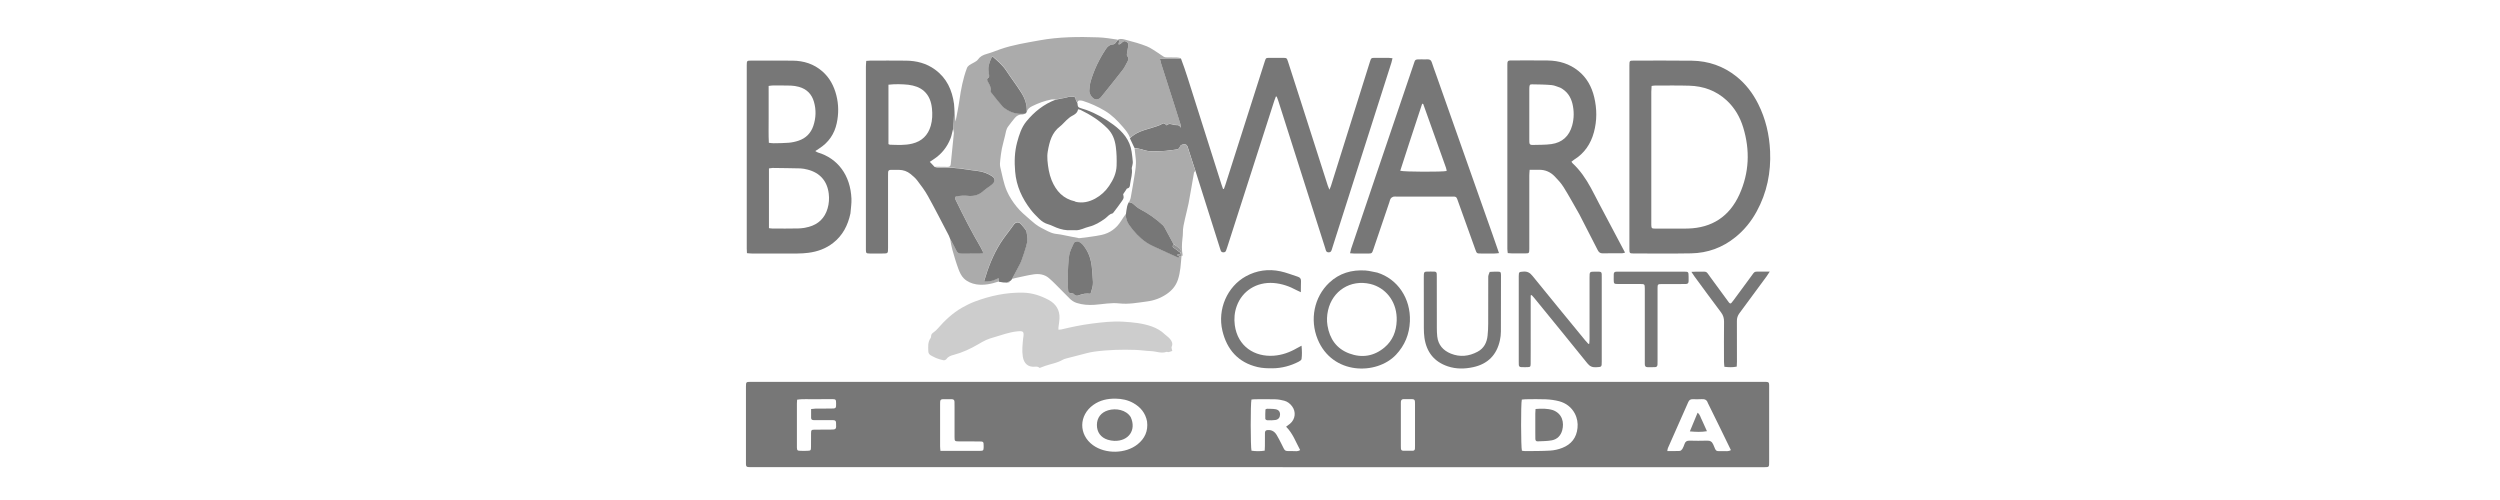<?xml version="1.0" encoding="utf-8"?>
<!-- Generator: Adobe Adobe Illustrator 24.2.0, SVG Export Plug-In . SVG Version: 6.00 Build 0)  -->
<svg version="1.1" id="Layer_1" xmlns="http://www.w3.org/2000/svg" xmlns:xlink="http://www.w3.org/1999/xlink" x="0px" y="0px"
	 viewBox="0 0 500 100" style="enable-background:new 0 0 500 100;" xml:space="preserve">
<style type="text/css">
	.st0{fill:#777777;}
	.st1{fill:#ABABAB;}
	.st2{fill:#CDCDCD;}
	.st3{fill:#B0B0B0;}
	.st4{fill:#949494;}
	.st5{fill:#787878;}
	.st6{fill:#7A7A7A;}
	.st7{fill:#898989;}
	.st8{fill:#585858;}
	.st9{fill:#010101;}
	.st10{fill:#020202;}
	.st11{fill:#050505;}
	.st12{fill:#A2A2A2;}
	.st13{fill:#C9C9C9;}
	.st14{fill:#9A9A9A;}
	.st15{fill:#929292;}
	.st16{fill:#7D7D7D;}
	.st17{fill:#353535;}
	.st18{fill:#C2C2C2;}
	.st19{fill:#BABABA;}
	.st20{fill:#B1B1B1;}
	.st21{fill:#4D4D4D;}
	.st22{fill:#959595;}
	.st23{fill:#969696;}
	.st24{fill:#B5B5B5;}
	.st25{fill:#858585;}
	.st26{fill:#878787;}
	.st27{fill:#303030;}
	.st28{fill:#BBBBBB;}
	.st29{fill:#333333;}
	.st30{fill:#D5D5D5;}
	.st31{fill:#2D2D2D;}
	.st32{fill:#888888;}
	.st33{fill:#AAAAAA;}
	.st34{fill:#7B7B7B;}
	.st35{fill:#9E9E9E;}
	.st36{fill:#A5A5A5;}
	.st37{fill:#C7C7C7;}
	.st38{fill:#C3C3C3;}
	.st39{fill:#757575;}
	.st40{fill:#C4C4C4;}
	.st41{fill:#919191;}
	.st42{fill:#B3B3B3;}
	.st43{fill:#818181;}
	.st44{fill:#8C8C8C;}
	.st45{fill:#838383;}
	.st46{fill:#808080;}
	.st47{fill:#BEBEBE;}
	.st48{fill:#A3A3A3;}
	.st49{fill:#C8C8C8;}
	.st50{fill:#ADADAD;}
	.st51{fill:#939393;}
	.st52{fill:#8A8A8A;}
	.st53{fill:#ACACAC;}
	.st54{fill:#7F7F7F;}
	.st55{fill:#B9B9B9;}
	.st56{fill:#9D9D9D;}
	.st57{fill:#B7B7B7;}
	.st58{fill:#A8A8A8;}
	.st59{fill:#CBCBCB;}
	.st60{fill:#B6B6B6;}
	.st61{fill:#8B8B8B;}
	.st62{fill:#989898;}
	.st63{fill:#AFAFAF;}
	.st64{fill:#8F8F8F;}
	.st65{fill:#C5C5C5;}
	.st66{fill:#A9A9A9;}
	.st67{fill:#CCCCCC;}
	.st68{fill:#2E2E2E;}
	.st69{fill:#BFBFBF;}
	.st70{fill:#BDBDBD;}
	.st71{fill:#868686;}
	.st72{fill:#979797;}
	.st73{fill:#9B9B9B;}
	.st74{fill:#D7D7D7;}
	.st75{fill:#515151;}
	.st76{fill:#828282;}
	.st77{fill:#6F6F6F;}
	.st78{fill:#505050;}
</style>
<g>
	<g>
		<path class="st0" d="M197.84,93.43c-15.81,0-31.54,0-47.27,0c-1.52,0-1.38,0.08-1.38-1.41c0-4.74,0-9.48,0-14.22
			c0-0.16,0-0.31,0-0.47c0.01-0.94,0.02-0.95,0.96-0.96c0.21,0,0.42,0,0.63,0c67.17,0,134.35,0,201.52,0c0.31,0,0.63-0.01,0.94,0.01
			c0.5,0.03,0.56,0.1,0.59,0.62c0.01,0.13,0,0.26,0,0.39c0,5,0,10,0,15c0,1.04,0,1.04-1.04,1.05c-1.33,0-2.66,0-3.99,0
			C298.5,93.43,248.21,93.43,197.84,93.43z M314.95,82.68c-0.68-1.26-1.76-2.06-3.11-2.43c-0.87-0.23-1.79-0.35-2.69-0.39
			c-1.32-0.06-2.65-0.02-3.98-0.01c-0.28,0-0.56,0.05-0.81,0.07c-0.2,0.81-0.18,9.54,0.02,10.22c0.2,0.03,0.43,0.08,0.66,0.08
			c1.66-0.02,3.33,0,4.99-0.1c0.82-0.05,1.66-0.24,2.42-0.54c1.8-0.7,2.86-2.03,3.05-3.99C315.6,84.61,315.46,83.66,314.95,82.68z
			 M229.41,84.28c-0.32-1.68-1.3-2.86-2.76-3.68c-1.09-0.61-2.29-0.85-3.53-0.87c-1.59-0.02-3.11,0.29-4.44,1.24
			c-2.94,2.09-2.98,5.96-0.09,8.06c2.49,1.81,6.54,1.75,8.93-0.17C228.93,87.72,229.66,86.26,229.41,84.28z M253.55,86.01
			c0.82-0.06,1.4,0.33,1.8,1.01c0.33,0.56,0.63,1.14,0.92,1.72c0.86,1.66,0.45,1.46,2.39,1.48c0.43,0,0.88,0.12,1.37-0.21
			c-0.87-1.6-1.46-3.33-2.81-4.67c0.29-0.22,0.55-0.4,0.78-0.59c1.07-0.89,1.25-2.39,0.41-3.5c-0.4-0.53-0.92-0.94-1.57-1.11
			c-0.57-0.15-1.17-0.26-1.76-0.28c-1.35-0.04-2.71-0.02-4.06-0.01c-0.25,0-0.51,0.04-0.73,0.06c-0.2,0.76-0.19,9.52,0.01,10.23
			c0.85,0.12,1.71,0.14,2.64-0.01c0.02-0.35,0.04-0.63,0.04-0.91c0.01-0.86,0-1.72,0.01-2.58C253,86.35,253.01,86.05,253.55,86.01z
			 M341.56,80.58c-0.18-0.59-0.59-0.79-1.19-0.75c-0.6,0.04-1.2,0.02-1.8,0.01c-0.44-0.01-0.72,0.13-0.91,0.56
			c-1.35,3.08-2.72,6.14-4.08,9.22c-0.07,0.15-0.07,0.33-0.12,0.59c0.88,0,1.68,0.02,2.48-0.02c0.18-0.01,0.41-0.21,0.52-0.38
			c0.19-0.31,0.32-0.65,0.44-1c0.16-0.5,0.47-0.69,0.99-0.68c1.17,0.03,2.34,0.04,3.52,0c0.63-0.02,0.99,0.19,1.25,0.79
			c0.64,1.5,0.36,1.3,2.06,1.3c0.46,0,0.93,0.11,1.46-0.2C344.68,86.88,343.13,83.79,341.56,80.58z M163.22,79.84
			c-1.26,0.05-2.53-0.11-3.8,0.1c-0.02,0.31-0.04,0.54-0.04,0.77c0,2.84,0,5.67,0,8.51c0,0.1,0,0.21,0,0.31
			c0.04,0.54,0.09,0.61,0.66,0.63c0.47,0.02,0.94,0.02,1.41,0c0.69-0.02,0.75-0.07,0.75-0.78c0.01-0.91-0.01-1.82,0.01-2.73
			c0.01-0.64,0.08-0.71,0.73-0.72c1.04-0.02,2.08-0.01,3.12-0.01c1.17,0,1.22-0.06,1.15-1.25c0-0.03,0-0.05,0-0.08
			c0.01-0.4-0.19-0.56-0.57-0.56c-0.7,0-1.41,0-2.11,0c-0.6,0-1.2,0-1.8-0.01c-0.3,0-0.51-0.12-0.51-0.45c-0.01-0.57,0-1.13,0-1.76
			c0.37-0.04,0.65-0.08,0.92-0.09c1.02-0.01,2.03,0,3.05-0.01c1.01,0,1.05-0.04,1.03-1.06c-0.01-0.77-0.06-0.82-0.87-0.83
			C165.35,79.83,164.36,79.84,163.22,79.84z M191.19,90.18c1.61,0,3.23,0.01,4.84-0.01c0.62-0.01,0.67-0.08,0.7-0.67
			c0.01-0.1,0-0.21,0-0.31c0-0.85-0.04-0.89-0.87-0.9c-1.35-0.01-2.71,0-4.06-0.01c-0.85-0.01-0.89-0.04-0.89-0.88
			c-0.01-1.95,0-3.9,0-5.86c0-0.39-0.01-0.78-0.01-1.17c0-0.35-0.18-0.52-0.53-0.53c-0.6,0-1.2,0-1.8,0c-0.35,0-0.54,0.16-0.54,0.52
			c0,0.16-0.01,0.31-0.01,0.47c0,2.81,0,5.62,0,8.43c0,0.28,0.04,0.56,0.07,0.92C189.12,90.18,190.08,90.18,191.19,90.18z
			 M280.17,80.55c0,2.83,0,5.67,0,8.5c0,0.21,0.01,0.42,0.01,0.62c0.01,0.32,0.17,0.48,0.49,0.48c0.62,0,1.25,0.01,1.87,0
			c0.27,0,0.44-0.15,0.45-0.43c0.01-0.18,0.01-0.36,0.01-0.55c0-2.78,0-5.57,0-8.35c0-0.16-0.01-0.31-0.01-0.47
			c0-0.36-0.19-0.52-0.54-0.52c-0.6,0-1.2,0-1.79,0C280.3,79.85,280.16,80.07,280.17,80.55z"/>
		<path class="st1" d="M190.81,20.88c0.06,0.49,0.14,0.97,0.16,1.46c0.03,0.65,0.01,1.3,0.14,1.97c0.26-1.41,0.57-2.82,0.77-4.24
			c0.31-2.2,0.72-4.36,1.5-6.44c0.08-0.23,0.27-0.44,0.47-0.59c0.31-0.23,0.68-0.37,1.02-0.58c0.24-0.15,0.52-0.29,0.68-0.51
			c0.44-0.64,1.04-0.96,1.78-1.16c0.9-0.25,1.77-0.6,2.66-0.92c2.57-0.91,5.25-1.31,7.91-1.8c3.89-0.71,7.82-0.74,11.75-0.6
			c1.29,0.05,2.58,0.26,3.9,0.46c-0.32,0.35-0.43,0.91-1,0.95c-0.63,0.04-1.03,0.4-1.37,0.91c-1.32,1.99-2.35,4.11-3.03,6.4
			c-0.18,0.62-0.25,1.28-0.29,1.92c-0.04,0.65,0.61,1.57,1.21,1.75c0.22,0.06,0.51-0.01,0.73-0.11c0.2-0.09,0.37-0.29,0.51-0.47
			c1.4-1.74,2.81-3.48,4.18-5.25c0.39-0.51,0.68-1.11,0.99-1.68c0.2-0.38,0.3-0.77-0.04-1.16c-0.09-0.1-0.07-0.33-0.05-0.5
			c0.08-0.53,0.18-1.06,0.27-1.59c0.08-0.41-0.15-0.62-0.47-0.8c-0.33-0.19-0.54,0.02-0.77,0.18c-0.21,0.15-0.35,0.46-0.74,0.36
			c0.06-0.23,0.13-0.43,0.14-0.63c0-0.1-0.12-0.2-0.19-0.3c0.6-0.28,1.19-0.02,1.73,0.11c1.35,0.34,2.7,0.73,4,1.24
			c0.83,0.33,1.56,0.9,2.33,1.37c0.37,0.23,0.71,0.52,1.09,0.73c0.19,0.1,0.45,0.12,0.67,0.12c0.62,0.02,1.24,0,1.87,0.01
			c0.28,0.01,0.56,0.06,0.82,0.13c-1.36,0.03-2.71,0.02-4.17,0.05c0.09,0.39,0.14,0.66,0.23,0.92c0.88,2.78,1.77,5.55,2.66,8.32
			c0.39,1.21,0.78,2.43,1.15,3.64c0.09,0.29,0.24,0.59,0.11,0.96c-0.25-0.76-0.89-0.44-1.36-0.57c-0.49-0.14-0.99-0.36-1.42,0.1
			c-0.58-0.51-0.57-0.5-1.22-0.13c-0.24,0.14-0.52,0.22-0.79,0.31c-1.49,0.53-3.08,0.78-4.43,1.66c-0.32,0.21-0.61,0.47-0.92,0.65
			c-0.3-0.89-0.88-1.52-1.43-2.17c-1.06-1.23-2.19-2.38-3.59-3.21c-1.39-0.83-2.86-1.49-4.4-1.98c-0.19-0.06-0.41-0.07-0.61-0.08
			c-0.3-0.01-0.41,0.18-0.46,0.41c-0.11-0.17-0.18-0.31-0.26-0.44c-0.14-0.23-0.02-0.63-0.39-0.7c-0.3-0.06-0.62-0.06-0.92-0.04
			c-0.2,0.01-0.4,0.12-0.6,0.16c-0.73,0.15-1.47,0.29-2.25,0.41c-0.3-0.02-0.56-0.03-0.81,0.01c-1.34,0.25-2.6,0.73-3.82,1.33
			c-0.55,0.27-0.95,0.59-1.08,1.13c0.09-1.51-0.41-2.8-1.15-3.98c-0.93-1.46-1.99-2.84-2.94-4.29c-0.74-1.12-1.73-1.96-2.8-2.87
			c-0.34,0.63-0.57,1.24-0.71,1.88c-0.13,0.59-0.04,1.18,0.07,1.76c0.04,0.19,0.03,0.51-0.07,0.57c-0.55,0.35-0.26,0.7-0.06,1.06
			c0.26,0.48,0.54,0.95,0.42,1.54c-0.03,0.13,0.04,0.32,0.13,0.43c0.73,0.91,1.45,1.83,2.21,2.71c0.27,0.31,0.63,0.54,0.98,0.76
			c1.1,0.68,2.3,0.91,3.54,0.82c-0.22,0.08-0.4,0.17-0.57,0.16c-0.61-0.04-1.07,0.25-1.44,0.67c-0.48,0.54-0.89,1.15-1.34,1.72
			c-0.41,0.54-0.47,1.2-0.62,1.83c-0.2,0.86-0.45,1.7-0.63,2.57c-0.15,0.76-0.25,1.54-0.33,2.31c-0.05,0.46-0.1,0.95,0,1.39
			c0.4,1.61,0.66,3.27,1.32,4.79c0.49,1.13,1.19,2.2,1.97,3.16c0.76,0.94,1.7,1.73,2.62,2.53c0.7,0.61,1.42,1.25,2.25,1.66
			c0.89,0.44,1.75,1.01,2.76,1.2c0.38,0.07,0.77,0.09,1.15,0.16c1.22,0.23,2.44,0.49,3.65,0.73c0.07,0.01,0.16,0,0.23-0.01
			c1.44-0.2,2.89-0.33,4.31-0.64c1.67-0.36,2.97-1.32,3.89-2.77c0.32-0.51,0.65-1,0.98-1.44c-0.05,0.83,0.2,1.51,0.62,2.12
			c0.95,1.38,2.09,2.59,3.47,3.55c0.63,0.44,1.36,0.75,2.07,1.08c1.27,0.59,2.56,1.15,3.83,1.74c0.27,0.13,0.51,0.27,0.83,0.04
			c0.11-0.07,0.18-0.12,0.27-0.15c0.01,0.01,0.03,0.03,0.03,0.03c-0.14,1.6-0.2,3.22-0.72,4.77c-0.42,1.24-1.21,2.16-2.28,2.88
			c-1.19,0.8-2.49,1.28-3.91,1.46c-1.83,0.24-3.68,0.6-5.52,0.39c-1.69-0.19-3.32,0.17-4.97,0.28c-1.21,0.08-2.39,0-3.55-0.37
			c-0.56-0.18-1.03-0.49-1.44-0.91c-0.92-0.95-1.86-1.89-2.8-2.82c-0.44-0.44-0.89-0.88-1.37-1.28c-0.86-0.71-1.91-0.86-2.95-0.72
			c-1.28,0.18-2.54,0.51-3.81,0.77c-0.18,0.04-0.34,0.12-0.56,0.14c0.44-0.92,0.92-1.81,1.39-2.71c0.16-0.29,0.33-0.59,0.44-0.9
			c0.34-0.98,0.68-1.96,0.98-2.96c0.14-0.46,0.23-0.96,0.24-1.44c0.01-0.49-0.09-0.98-0.18-1.46c-0.03-0.17-0.13-0.34-0.24-0.48
			c-0.27-0.35-0.56-0.68-0.84-1.02c-0.43-0.51-1.03-0.49-1.44,0.05c-0.19,0.25-0.37,0.5-0.55,0.76c-0.72,0.99-1.49,1.93-2.14,2.96
			c-1.46,2.32-2.45,4.86-3.22,7.48c-0.01,0.04,0.04,0.09,0.06,0.16c0.47-0.03,0.96,0.01,1.42-0.1c0.46-0.1,0.89-0.34,1.37-0.54
			c-0.02,0.09-0.02,0.73-0.01,0.74c-1.44,0.48-2.91,0.8-4.43,0.56c-0.93-0.15-1.84-0.54-2.5-1.19c-0.51-0.5-0.85-1.24-1.1-1.93
			c-0.46-1.24-0.83-2.51-1.19-3.78c-0.2-0.69-0.32-1.41-0.44-2.15c0.43,0.71,0.84,1.44,1.19,2.19c0.23,0.49,0.56,0.69,1.1,0.68
			c1.2-0.02,2.39,0,3.59-0.01c0.22,0,0.44-0.05,0.66-0.08c0-0.16,0.02-0.24,0-0.3c-0.15-0.3-0.29-0.61-0.46-0.9
			c-1.79-3.03-3.38-6.16-4.92-9.32c-0.03-0.07-0.07-0.14-0.1-0.21c-0.14-0.41-0.06-0.63,0.36-0.68c0.66-0.07,1.34-0.15,2-0.07
			c1.26,0.15,2.35-0.12,3.28-1.01c0.28-0.27,0.62-0.47,0.92-0.7c0.33-0.25,0.7-0.47,0.97-0.77c0.44-0.51,0.36-1.01-0.18-1.4
			c-0.27-0.19-0.58-0.34-0.88-0.49c-1.32-0.65-2.78-0.62-4.18-0.88c-1.89-0.35-3.82-0.42-5.75-0.36c-0.24,0.01-0.49-0.12-0.66-0.17
			c0.9,0.02,1.73,0.02,2.56,0.03c0.38,0.01,0.57-0.16,0.61-0.54c0.2-2.06,0.43-4.12,0.62-6.18c0.02-0.27-0.09-0.55-0.14-0.89
			c0.06-1.01,0.14-1.96,0.18-2.91C190.84,22.22,190.81,21.55,190.81,20.88z M215.54,48.27c-0.35-0.04-0.64,0.08-0.78,0.4
			c-0.33,0.79-0.79,1.57-0.91,2.39c-0.22,1.46-0.24,2.95-0.3,4.43c-0.03,0.78,0.04,1.56,0.07,2.34c0.03,0.71,0.08,0.75,0.8,0.85
			c0.14,0.02,0.33,0.07,0.4,0.17c0.24,0.37,0.62,0.35,0.91,0.24c0.76-0.3,1.53-0.46,2.38-0.32c0.25-0.82,0.53-1.55,0.49-2.34
			c-0.04-0.65-0.08-1.3-0.13-1.94c-0.11-1.54-0.31-3.07-1.12-4.42C216.91,49.36,216.47,48.64,215.54,48.27z"/>
		<path class="st0" d="M225.98,27.62c0.3-0.24,0.59-0.49,0.92-0.7c1.35-0.88,2.95-1.13,4.43-1.66c0.27-0.09,0.55-0.18,0.79-0.31
			c0.65-0.37,0.64-0.38,1.22,0.13c0.43-0.46,0.94-0.24,1.42-0.1c0.46,0.13,1.11-0.18,1.36,0.57c0.14-0.37-0.02-0.67-0.11-0.96
			c-0.38-1.22-0.77-2.43-1.15-3.64c-0.89-2.77-1.78-5.55-2.66-8.32c-0.08-0.26-0.13-0.53-0.23-0.92c1.46-0.03,2.8-0.02,4.22-0.01
			c0.5,1.31,0.94,2.62,1.36,3.93c2.25,7.07,4.49,14.15,6.73,21.22c0.1,0.31,0.21,0.62,0.32,0.93c0.06,0,0.12,0,0.18,0.01
			c0.1-0.28,0.21-0.56,0.3-0.84c2.42-7.59,4.85-15.18,7.27-22.78c0.21-0.65,0.4-1.29,0.62-1.94c0.21-0.63,0.23-0.65,0.88-0.66
			c0.91-0.01,1.82-0.01,2.74,0c0.74,0.01,0.77,0.03,1,0.72c0.87,2.7,1.74,5.4,2.61,8.11c1.79,5.58,3.57,11.16,5.36,16.74
			c0.07,0.21,0.17,0.42,0.32,0.8c0.15-0.36,0.25-0.55,0.31-0.75c1.7-5.42,3.4-10.83,5.1-16.25c0.9-2.86,1.79-5.72,2.69-8.57
			c0.25-0.79,0.26-0.8,1.09-0.8c0.86-0.01,1.72-0.01,2.58,0c0.25,0,0.5,0.05,0.85,0.08c-0.09,0.36-0.14,0.63-0.22,0.89
			c-3.75,11.76-7.51,23.52-11.26,35.28c-0.2,0.62-0.38,1.24-0.59,1.86c-0.12,0.36-0.16,0.8-0.71,0.79
			c-0.55-0.01-0.56-0.47-0.67-0.82c-1.11-3.45-2.2-6.9-3.3-10.35c-2.03-6.38-4.06-12.76-6.09-19.13c-0.09-0.29-0.2-0.57-0.31-0.85
			c-0.06,0-0.12,0-0.18-0.01c-0.1,0.28-0.21,0.56-0.31,0.84c-3.12,9.72-6.24,19.44-9.37,29.16c-0.09,0.27-0.18,0.54-0.28,0.81
			c-0.09,0.26-0.28,0.35-0.54,0.35c-0.27,0-0.45-0.12-0.53-0.37c-0.06-0.17-0.12-0.34-0.17-0.52c-1.62-5.09-3.23-10.18-4.87-15.38
			c-0.14-0.43-0.26-0.75-0.36-1.07c-0.39-1.21-0.78-2.42-1.17-3.64c-0.1-0.3-0.22-0.61-0.6-0.62c-0.4-0.01-0.84,0.07-0.98,0.48
			c-0.15,0.44-0.45,0.53-0.82,0.57c-0.88,0.11-1.75,0.26-2.63,0.29c-1.34,0.04-2.69,0.21-4.01-0.28c-0.5-0.19-1.07-0.21-1.64-0.35
			c-0.22-0.46-0.42-0.87-0.61-1.28C226.16,28.09,226.08,27.85,225.98,27.62z"/>
		<path class="st0" d="M325.88,25.58c0-4.06,0-8.05,0-12.03c0-0.16,0-0.31,0-0.47c0.01-0.95,0.01-0.96,0.96-0.96
			c3.85,0,7.71-0.03,11.56,0.02c3.3,0.05,6.29,1.09,8.89,3.16c1.86,1.49,3.27,3.34,4.34,5.47c1.5,2.98,2.24,6.15,2.39,9.47
			c0.19,4.26-0.63,8.29-2.68,12.04c-1.08,1.99-2.48,3.72-4.25,5.15c-2.58,2.09-5.55,3.18-8.86,3.24c-3.85,0.07-7.71,0.03-11.56,0.02
			c-0.74,0-0.79-0.06-0.79-0.9c0-3.7,0-7.4,0-11.09C325.88,34.36,325.88,30.01,325.88,25.58z M334.36,45.72
			c1.07,0,2.14,0.02,3.2-0.01c4.85-0.13,8.32-2.41,10.32-6.81c1.97-4.35,2.15-8.86,0.76-13.41c-0.64-2.1-1.72-3.96-3.36-5.46
			c-2.09-1.91-4.61-2.81-7.41-2.89c-2.29-0.07-4.58-0.03-6.87-0.03c-0.2,0-0.4,0.04-0.68,0.08c-0.02,0.42-0.06,0.8-0.06,1.18
			c0,8.69,0,17.39,0,26.08c0,0.18,0,0.36,0,0.55c0.03,0.65,0.08,0.71,0.73,0.72C332.07,45.72,333.14,45.72,334.36,45.72z"/>
		<path class="st0" d="M170.09,42.67c-0.51,2.41-1.55,4.42-3.47,5.92c-1.46,1.14-3.13,1.74-4.95,1.97
			c-0.72,0.09-1.45,0.14-2.18,0.14c-3.05,0.02-6.09,0.01-9.14,0c-0.3,0-0.61-0.04-0.96-0.07c-0.02-0.35-0.04-0.64-0.04-0.92
			c0-12.18,0-24.37,0-36.55c0-0.03,0-0.05,0-0.08c0.01-0.95,0.01-0.96,0.96-0.96c2.73,0,5.47-0.02,8.2,0.01
			c2.23,0.02,4.26,0.65,5.97,2.15c1.46,1.28,2.32,2.93,2.79,4.78c0.47,1.85,0.48,3.71,0.08,5.57c-0.46,2.17-1.63,3.86-3.5,5.06
			c-0.24,0.15-0.47,0.31-0.79,0.52c0.21,0.12,0.34,0.23,0.5,0.28c3.98,1.18,6.53,4.54,6.73,9.25
			C170.33,40.68,170.17,41.65,170.09,42.67z M154.51,33.59c-0.23,0.03-0.45,0.05-0.72,0.09c0,4,0,7.95,0,11.95
			c0.27,0.03,0.5,0.08,0.72,0.08c1.72,0,3.44,0.02,5.16-0.02c0.7-0.02,1.41-0.13,2.08-0.31c1.93-0.53,3.21-1.76,3.77-3.7
			c0.28-0.97,0.35-1.95,0.23-2.94c-0.3-2.53-1.76-4.19-4.23-4.82c-0.48-0.12-0.97-0.22-1.46-0.24
			C158.25,33.63,156.45,33.62,154.51,33.59z M153.73,18.79c0,1.61-0.01,3.23,0,4.84c0.01,1.63-0.05,3.26,0.04,4.93
			c0.38,0.04,0.66,0.09,0.94,0.09c1.01-0.02,2.03-0.01,3.04-0.1c0.67-0.06,1.34-0.2,1.98-0.42c1.45-0.49,2.43-1.48,2.93-2.93
			c0.54-1.59,0.6-3.22,0.13-4.84c-0.44-1.55-1.46-2.56-3.01-2.99c-0.52-0.14-1.07-0.23-1.61-0.25c-1.22-0.04-2.45-0.02-3.67-0.02
			c-0.22,0-0.45,0.05-0.77,0.09C153.73,17.71,153.73,18.17,153.73,18.79z"/>
		<path class="st0" d="M190.81,20.82c0,0.73,0.03,1.4,0,2.07c-0.04,0.95-0.12,1.9-0.21,2.96c-0.18,0.67-0.27,1.24-0.47,1.77
			c-0.68,1.77-1.81,3.2-3.41,4.24c-0.23,0.15-0.46,0.31-0.76,0.51c0.35,0.37,0.65,0.69,0.95,1c0.24,0.06,0.49,0.19,0.73,0.18
			c1.93-0.06,3.86,0.02,5.75,0.36c1.4,0.25,2.86,0.23,4.18,0.88c0.3,0.15,0.61,0.3,0.88,0.49c0.54,0.39,0.62,0.89,0.18,1.4
			c-0.27,0.31-0.64,0.52-0.97,0.77c-0.31,0.24-0.65,0.44-0.92,0.7c-0.93,0.89-2.02,1.16-3.28,1.01c-0.66-0.08-1.34,0-2,0.07
			c-0.42,0.04-0.5,0.26-0.36,0.68c0.03,0.07,0.06,0.14,0.1,0.21c1.54,3.16,3.13,6.29,4.92,9.32c0.17,0.29,0.32,0.6,0.46,0.9
			c0.03,0.06,0,0.15,0,0.3c-0.22,0.03-0.44,0.08-0.66,0.08c-1.2,0.01-2.4-0.01-3.59,0.01c-0.54,0.01-0.87-0.18-1.1-0.68
			c-0.35-0.75-0.76-1.48-1.19-2.25c-0.12-0.26-0.17-0.49-0.28-0.7c-1.38-2.63-2.72-5.28-4.16-7.87c-0.61-1.11-1.39-2.14-2.16-3.15
			c-0.37-0.49-0.86-0.9-1.34-1.29c-0.66-0.54-1.45-0.81-2.31-0.82c-0.55-0.01-1.09,0-1.64,0c-0.35,0-0.53,0.17-0.53,0.53
			c0,0.26-0.01,0.52-0.01,0.78c0,4.76,0,9.53,0,14.29c0,1.13,0,1.13-1.11,1.13c-0.86,0-1.72,0.01-2.58,0
			c-0.67-0.01-0.72-0.07-0.74-0.7c-0.01-0.16,0-0.31,0-0.47c0-12.05,0-24.11,0-36.16c0-0.38,0.04-0.76,0.07-1.19
			c0.34-0.02,0.59-0.06,0.85-0.06c2.37,0,4.74-0.02,7.11,0.01c2.1,0.02,4.08,0.53,5.8,1.79C189.33,15.61,190.43,17.99,190.81,20.82z
			 M181.67,16.95c-1.32-0.13-2.63-0.16-3.98-0.01c0,4.02,0,7.96,0,11.88c0.13,0.06,0.2,0.11,0.27,0.12
			c1.51,0.05,3.02,0.15,4.51-0.22c1.91-0.47,3.13-1.67,3.68-3.56c0.33-1.14,0.36-2.31,0.24-3.48c-0.14-1.32-0.56-2.54-1.59-3.47
			C183.93,17.45,182.91,17.12,181.67,16.95z"/>
		<path class="st0" d="M315.88,42.88c-1.07-1.86-2.06-3.69-3.16-5.45c-0.49-0.79-1.14-1.49-1.79-2.16
			c-0.85-0.88-1.91-1.34-3.15-1.31c-0.59,0.01-1.18,0-1.85,0c-0.03,0.46-0.07,0.82-0.07,1.17c0,4.69,0,9.37,0,14.06
			c0,0.21,0,0.42,0,0.62c-0.01,0.84-0.03,0.87-0.89,0.87c-0.86,0.01-1.72,0.01-2.58,0c-0.25,0-0.51-0.04-0.84-0.06
			c-0.03-0.32-0.08-0.59-0.08-0.87c0-12.24,0-24.48,0-36.72c0-0.13,0.01-0.26,0.01-0.39c0-0.35,0.15-0.54,0.51-0.54
			c0.13,0,0.26-0.01,0.39-0.01c2.4,0,4.79-0.02,7.19,0.01c2.25,0.03,4.32,0.65,6.1,2.08c1.69,1.36,2.67,3.17,3.17,5.25
			c0.56,2.35,0.57,4.7-0.06,7.03c-0.63,2.32-1.9,4.21-3.98,5.49c-0.17,0.11-0.32,0.24-0.51,0.39c0.1,0.14,0.16,0.26,0.25,0.34
			c1.51,1.4,2.64,3.08,3.62,4.87c0.59,1.07,1.13,2.17,1.7,3.25c1.58,2.99,3.17,5.98,4.75,8.97c0.12,0.23,0.24,0.45,0.4,0.75
			c-0.23,0.06-0.4,0.13-0.56,0.13c-1.3,0.01-2.6-0.01-3.91,0.02c-0.53,0.01-0.79-0.23-1.01-0.67
			C318.33,47.66,317.12,45.3,315.88,42.88z M312.06,17.54c-0.57-0.18-1.13-0.46-1.71-0.52c-1.29-0.12-2.6-0.13-3.89-0.15
			c-0.49-0.01-0.56,0.1-0.59,0.62c-0.01,0.16-0.01,0.31-0.01,0.47c0,3.31,0,6.61,0,9.92c0,0.18,0.01,0.36,0.01,0.55
			c-0.01,0.4,0.2,0.57,0.58,0.56c1.27-0.05,2.56,0.01,3.82-0.17c2.17-0.3,3.57-1.59,4.16-3.71c0.4-1.46,0.4-2.93,0.05-4.4
			C314.13,19.34,313.42,18.26,312.06,17.54z"/>
		<path class="st0" d="M297.22,43.26c0.86,2.45,1.73,4.84,2.58,7.36c-0.38,0.04-0.63,0.08-0.88,0.08c-0.91,0.01-1.82,0.01-2.74,0
			c-0.82,0-0.83-0.01-1.11-0.79c-1.1-3.06-2.19-6.13-3.3-9.19c-0.59-1.63-0.3-1.39-2.02-1.4c-3.46-0.01-6.93,0-10.39,0
			c-0.23,0-0.48-0.04-0.7,0.02c-0.2,0.06-0.41,0.21-0.52,0.38c-0.14,0.21-0.19,0.48-0.27,0.73c-1.06,3.13-2.12,6.26-3.19,9.4
			c-0.29,0.85-0.29,0.86-1.22,0.86c-0.86,0-1.72,0-2.58,0c-0.25,0-0.51-0.03-0.87-0.06c0.08-0.34,0.13-0.61,0.21-0.87
			c1.66-4.91,3.32-9.82,4.98-14.73c2.49-7.35,4.98-14.7,7.48-22.05c0.4-1.17,0.23-1.12,1.57-1.13c0.42,0,0.83,0.02,1.25,0
			c0.46-0.02,0.72,0.16,0.86,0.6c0.27,0.84,0.58,1.67,0.88,2.51C290.57,24.39,293.89,33.79,297.22,43.26z M283.6,23.27
			c-1.19,3.62-2.39,7.25-3.55,10.88c0.72,0.24,8.56,0.25,9.24,0.05c0.01-0.05,0.05-0.1,0.04-0.14c-0.04-0.18-0.08-0.36-0.14-0.53
			c-1.51-4.24-3.02-8.48-4.54-12.72c-0.01-0.02-0.04-0.04-0.06-0.04c-0.02-0.01-0.05-0.01-0.16-0.02
			C284.17,21.54,283.9,22.35,283.6,23.27z"/>
		<path class="st2" d="M232.97,66.87c0.37,0.33,0.75,0.58,1.03,0.92c0.37,0.44,0.62,0.94,0.33,1.57c-0.08,0.18,0.06,0.47,0.13,0.82
			c-0.22,0.08-0.47,0.18-0.73,0.24c-0.14,0.03-0.33-0.09-0.46-0.04c-1.04,0.36-2.04-0.12-3.07-0.16c-1.04-0.03-2.07-0.21-3.11-0.24
			c-1.38-0.04-2.76-0.06-4.14,0c-1.37,0.06-2.75,0.16-4.11,0.35c-1.02,0.14-2.02,0.45-3.03,0.7c-0.85,0.21-1.7,0.43-2.55,0.66
			c-0.25,0.07-0.51,0.14-0.73,0.27c-1.07,0.63-2.3,0.81-3.45,1.2c-0.36,0.12-0.71,0.26-1.15,0.43c-0.18-0.16-0.43-0.31-0.84-0.26
			c-1.44,0.18-2.32-0.62-2.53-2.01c-0.2-1.25-0.04-2.49,0.08-3.73c0-0.05,0.02-0.1,0.03-0.15c0.16-1.16-0.03-1.29-1.21-1.17
			c-1.62,0.16-3.13,0.74-4.68,1.19c-0.52,0.15-1.05,0.31-1.54,0.53c-0.54,0.24-1.05,0.55-1.57,0.85c-1.55,0.91-3.18,1.67-4.92,2.13
			c-0.56,0.15-1.09,0.31-1.45,0.83c-0.11,0.16-0.42,0.29-0.6,0.25c-0.5-0.09-1-0.26-1.48-0.44c-0.31-0.12-0.6-0.31-0.9-0.45
			c-0.39-0.18-0.65-0.45-0.66-0.89c-0.02-0.91-0.13-1.83,0.45-2.64c0.07-0.1,0.11-0.24,0.11-0.37c-0.01-0.39,0.22-0.6,0.52-0.81
			c0.29-0.21,0.57-0.46,0.8-0.73c1.43-1.64,2.99-3.12,4.89-4.2c0.81-0.46,1.66-0.88,2.53-1.21c3.1-1.16,6.29-1.84,9.61-1.78
			c1.84,0.03,3.54,0.59,5.14,1.44c1.46,0.78,2.28,2.03,2.19,3.75c-0.03,0.59-0.14,1.18-0.21,1.77c-0.01,0.12,0,0.25,0,0.45
			c0.23-0.02,0.43-0.01,0.61-0.06c2-0.48,4-0.9,6.05-1.16c2.09-0.27,4.19-0.51,6.29-0.38c1.94,0.11,3.89,0.3,5.75,0.96
			C231.35,65.66,232.21,66.13,232.97,66.87z"/>
		<path class="st1" d="M226.91,29.64c0.54,0.1,1.1,0.11,1.6,0.3c1.32,0.49,2.67,0.32,4.01,0.28c0.88-0.03,1.75-0.18,2.63-0.29
			c0.37-0.04,0.67-0.13,0.82-0.57c0.14-0.41,0.58-0.49,0.98-0.48c0.39,0,0.51,0.31,0.6,0.62c0.39,1.21,0.77,2.43,1.17,3.64
			c0.1,0.32,0.23,0.63,0.35,1.01c-0.09,0.17-0.25,0.27-0.27,0.39c-0.37,2.04-0.69,4.08-1.08,6.11c-0.2,1.04-0.5,2.06-0.72,3.1
			c-0.2,0.93-0.45,1.85-0.42,2.82c0.01,0.39-0.05,0.78-0.09,1.16c-0.13,1.11-0.17,2.22,0.04,3.33c0.01,0.05-0.11,0.13-0.21,0.18
			c-0.03-0.01-0.05-0.03-0.06-0.09c-0.05-0.23-0.09-0.39-0.14-0.56c0,0,0,0,0.01-0.05c0.11-0.38,0.02-0.65-0.25-0.86
			c-0.34-0.26-0.69-0.53-1.07-0.83c-0.11-0.11-0.2-0.18-0.24-0.27c-0.52-0.96-1.03-1.92-1.55-2.88c-0.12-0.22-0.24-0.46-0.42-0.63
			c-1.39-1.3-2.94-2.37-4.62-3.26c-0.45-0.24-0.86-0.58-1.23-0.93c-0.28-0.27-0.58-0.42-0.92-0.51c0.12-0.28,0.26-0.51,0.3-0.76
			c0.26-1.45,0.52-2.9,0.75-4.35c0.18-1.17,0.41-2.34,0.27-3.54C227.06,31.03,226.99,30.33,226.91,29.64z"/>
		<path class="st0" d="M306.14,70.12c0,0.94,0.01,1.8-0.01,2.66c-0.01,0.56-0.08,0.63-0.64,0.65c-0.42,0.02-0.83,0-1.25-0.01
			c-0.32-0.01-0.48-0.17-0.48-0.49c-0.01-0.21-0.01-0.42-0.01-0.62c0-5.62,0-11.25,0-16.87c0-0.08,0-0.16,0-0.23
			c0.02-0.83,0.05-0.82,0.9-0.89c0.81-0.07,1.34,0.22,1.85,0.86c3.49,4.31,7.01,8.59,10.53,12.88c0.21,0.25,0.43,0.49,0.65,0.73
			c0.06-0.02,0.12-0.04,0.18-0.06c0.02-0.3,0.05-0.59,0.05-0.89c0-4.11,0-8.23,0-12.34c0-1.16,0-1.17,1.15-1.17
			c1.38,0,1.29-0.08,1.29,1.25c0,5.57,0,11.14,0,16.71c0,1.14,0,1.1-1.17,1.16c-0.75,0.04-1.24-0.2-1.72-0.8
			c-3.51-4.36-7.05-8.69-10.59-13.03c-0.17-0.21-0.36-0.41-0.54-0.61c-0.06,0.02-0.13,0.05-0.19,0.07
			C306.14,62.73,306.14,66.39,306.14,70.12z"/>
		<path class="st0" d="M275.46,54.52c4.07,1.27,6.71,5.18,6.52,9.75c-0.11,2.57-1.01,4.8-2.79,6.69c-3.89,4.1-12.73,4.04-15.66-3.11
			c-1.61-3.94-0.71-8.44,2.31-11.3c2.03-1.92,4.51-2.63,7.25-2.45C273.87,54.16,274.63,54.37,275.46,54.52z M274.66,56.96
			c-0.2-0.06-0.4-0.12-0.6-0.17c-3.95-0.93-7.58,1.35-8.46,5.31c-0.22,1-0.27,2.01-0.1,3.03c0.44,2.64,1.8,4.61,4.35,5.56
			c2.54,0.95,4.94,0.56,7.04-1.19c1.66-1.39,2.38-3.26,2.45-5.38C279.45,60.66,277.52,57.95,274.66,56.96z"/>
		<path class="st0" d="M297.94,54.38c0.59-0.03,1.11-0.06,1.63-0.05c0.55,0.02,0.6,0.08,0.63,0.65c0,0.05,0,0.1,0,0.16
			c0,3.72,0,7.44-0.02,11.16c0,0.59-0.07,1.2-0.2,1.78c-0.64,2.91-2.41,4.71-5.33,5.35c-1.71,0.37-3.41,0.4-5.09-0.16
			c-2.74-0.92-4.26-2.87-4.67-5.7c-0.09-0.64-0.12-1.3-0.12-1.95c-0.01-3.38-0.01-6.77-0.01-10.15c0-0.18-0.01-0.37,0.01-0.55
			c0.04-0.5,0.11-0.58,0.62-0.6c0.49-0.02,0.99,0,1.48,0c0.32,0,0.48,0.17,0.48,0.48c0,0.23,0.01,0.47,0.01,0.7
			c0,3.38,0,6.77,0.01,10.15c0,0.55,0.02,1.09,0.08,1.64c0.19,1.7,1.19,2.81,2.71,3.43c1.82,0.74,3.63,0.55,5.35-0.37
			c1.29-0.68,1.87-1.85,2.01-3.24c0.08-0.78,0.12-1.56,0.12-2.34c0.01-3.15,0-6.3,0.01-9.45C297.67,55.04,297.8,54.72,297.94,54.38z
			"/>
		<path class="st0" d="M247.35,61.21c-0.46,1.28-0.56,2.55-0.39,3.83c0.58,4.27,3.99,6.38,7.79,6.1c1.66-0.12,3.2-0.67,4.64-1.51
			c0.26-0.15,0.53-0.28,0.92-0.49c0.09,0.99,0.11,1.84,0,2.67c-0.03,0.21-0.36,0.42-0.6,0.54c-1.62,0.83-3.36,1.29-5.18,1.31
			c-1.01,0.01-2.05-0.02-3.02-0.25c-3.86-0.91-6.13-3.48-7.03-7.26c-1.02-4.3,0.97-8.85,4.71-10.9c2.16-1.18,4.49-1.5,6.89-0.99
			c1.19,0.25,2.33,0.72,3.5,1.09c0.47,0.15,0.65,0.45,0.62,0.94c-0.03,0.66-0.02,1.33-0.03,2.15c-0.39-0.18-0.64-0.28-0.87-0.41
			c-1.43-0.78-2.94-1.3-4.58-1.43C251.28,56.35,248.44,58.2,247.35,61.21z"/>
		<path class="st0" d="M328.96,72.74c0-4.91,0-9.75,0-14.59c0-0.16,0-0.31,0-0.47c-0.01-0.84-0.04-0.87-0.89-0.88
			c-1.48-0.01-2.97,0-4.45,0c-0.83,0-0.87-0.05-0.88-0.89c0-0.36,0-0.73,0.01-1.09c0.01-0.32,0.18-0.47,0.49-0.48
			c0.18,0,0.36-0.01,0.55-0.01c4.29,0,8.59,0,12.88,0c1.04,0,1.04,0,1.05,1.03c0,0.29-0.01,0.57,0,0.86
			c0.01,0.39-0.17,0.58-0.56,0.58c-0.47,0-0.94,0.01-1.41,0.01c-1.15,0-2.29-0.01-3.44,0c-0.74,0.01-0.8,0.06-0.8,0.8
			c-0.01,1.85,0,3.7,0,5.54c0,3.02,0,6.04,0,9.06c0,0.23-0.01,0.47-0.01,0.7c-0.01,0.35-0.19,0.52-0.54,0.52
			c-0.47,0-0.94,0-1.41,0.01C329.12,73.44,328.93,73.23,328.96,72.74z"/>
		<path class="st0" d="M345.78,60.49c0.17,0.2,0.32,0.29,0.49,0.11c0.16-0.17,0.3-0.36,0.44-0.55c1.13-1.53,2.24-3.07,3.38-4.59
			c1-1.34,0.57-1.11,2.29-1.14c0.46-0.01,0.92,0,1.57,0c-0.28,0.43-0.45,0.71-0.64,0.97c-1.8,2.45-3.6,4.91-5.42,7.35
			c-0.36,0.49-0.52,0.98-0.51,1.58c0.02,2.71,0.01,5.41,0.01,8.12c0,0.31-0.03,0.61-0.04,0.98c-0.83,0.18-1.62,0.13-2.47,0.04
			c-0.03-0.38-0.08-0.71-0.08-1.04c-0.01-2.65-0.02-5.31,0.01-7.96c0.01-0.71-0.16-1.29-0.59-1.87c-1.8-2.39-3.57-4.81-5.34-7.22
			c-0.18-0.24-0.33-0.5-0.6-0.9c0.64-0.02,1.09-0.05,1.54-0.04c1.72,0.02,1.29-0.21,2.33,1.21
			C343.36,57.17,344.55,58.81,345.78,60.49z"/>
		<path class="st0" d="M199.75,56.35c-0.05,0.01-0.05-0.63-0.03-0.72c-0.48,0.2-0.91,0.44-1.37,0.54c-0.46,0.1-0.95,0.07-1.42,0.1
			c-0.03-0.07-0.07-0.12-0.06-0.16c0.77-2.63,1.76-5.16,3.22-7.48c0.65-1.03,1.42-1.98,2.14-2.96c0.18-0.25,0.36-0.51,0.55-0.76
			c0.41-0.54,1.01-0.56,1.44-0.05c0.28,0.34,0.58,0.67,0.84,1.02c0.11,0.14,0.21,0.31,0.24,0.48c0.08,0.48,0.19,0.98,0.18,1.46
			c-0.01,0.48-0.1,0.98-0.24,1.44c-0.29,1-0.63,1.98-0.98,2.96c-0.11,0.31-0.28,0.61-0.44,0.9c-0.47,0.89-0.95,1.78-1.44,2.73
			c-0.09,0.14-0.17,0.23-0.34,0.35c-0.26,0.13-0.44,0.23-0.61,0.32c-0.27-0.01-0.54,0-0.81-0.03
			C200.34,56.45,200.07,56.38,199.75,56.35z"/>
		<path class="st3" d="M201.48,56.52c0.12-0.1,0.3-0.19,0.52-0.3C201.98,56.49,201.77,56.51,201.48,56.52z"/>
		<path class="st0" d="M211.1,19.95c0.73-0.14,1.47-0.29,2.2-0.44c0.2-0.04,0.4-0.15,0.6-0.16c0.31-0.02,0.62-0.02,0.92,0.04
			c0.37,0.07,0.25,0.47,0.39,0.7c0.08,0.13,0.15,0.27,0.27,0.51c0.08,0.8,0.12,0.86,0.72,1.05c0.35,0.11,0.7,0.21,1.04,0.33
			c1.97,0.72,3.78,1.73,5.46,2.98c1.84,1.37,3.29,3.03,3.63,5.41c0.1,0.67,0.18,1.34,0.23,2.01c0.02,0.28-0.07,0.56-0.12,0.84
			c-0.02,0.15-0.11,0.31-0.09,0.45c0.19,1.06-0.19,2.05-0.32,3.08c-0.05,0.41-0.05,0.85-0.61,0.95c-0.09,0.02-0.15,0.2-0.22,0.3
			c-0.18,0.27-0.36,0.53-0.57,0.84c0.14,0.71,0.18,0.74-0.21,1.32c-0.55,0.81-1.15,1.58-1.74,2.36c-0.06,0.08-0.15,0.17-0.24,0.19
			c-0.62,0.13-0.95,0.66-1.42,1c-1,0.72-2.04,1.35-3.24,1.64c-0.86,0.2-1.63,0.69-2.53,0.7c-0.34,0-0.68-0.03-1.01-0.01
			c-1.04,0.08-2.02-0.15-2.97-0.52c-0.53-0.2-1.04-0.5-1.59-0.65c-0.73-0.2-1.33-0.6-1.85-1.11c-0.59-0.58-1.18-1.17-1.69-1.83
			c-1.72-2.25-2.87-4.71-3.11-7.61c-0.17-2-0.12-3.94,0.4-5.87c0.4-1.48,0.86-2.96,1.85-4.17C206.86,22.36,208.75,20.84,211.1,19.95
			z M215.01,40.28c0,0-0.01,0.01,0.1,0.08c1.39,0.32,2.68,0.03,3.91-0.63c1.14-0.62,2.08-1.48,2.8-2.55
			c0.83-1.22,1.45-2.53,1.5-4.04c0.04-1.27,0.01-2.53-0.16-3.8c-0.19-1.41-0.64-2.63-1.68-3.67c-1.57-1.57-3.4-2.73-5.38-3.69
			c-0.13-0.06-0.29-0.08-0.49-0.13c-0.12,0.73-0.63,1.04-1.2,1.33c-0.41,0.21-0.76,0.54-1.11,0.85c-0.44,0.4-0.81,0.88-1.28,1.24
			c-1.66,1.25-2.13,3.08-2.46,4.97c-0.11,0.6-0.12,1.24-0.07,1.85c0.12,1.34,0.32,2.66,0.83,3.94
			C211.23,38.24,212.65,39.76,215.01,40.28z"/>
		<path class="st0" d="M223.63,7.92c0.07,0.1,0.19,0.2,0.19,0.3c-0.01,0.2-0.08,0.39-0.14,0.63c0.4,0.1,0.53-0.21,0.74-0.36
			c0.23-0.17,0.44-0.37,0.77-0.18c0.32,0.18,0.55,0.39,0.47,0.8c-0.1,0.53-0.2,1.06-0.27,1.59c-0.02,0.16-0.04,0.39,0.05,0.5
			c0.34,0.39,0.25,0.78,0.04,1.16c-0.31,0.57-0.59,1.17-0.99,1.68c-1.37,1.77-2.78,3.51-4.18,5.25c-0.15,0.18-0.31,0.38-0.51,0.47
			c-0.22,0.1-0.51,0.17-0.73,0.11c-0.61-0.17-1.25-1.09-1.21-1.75c0.04-0.64,0.11-1.3,0.29-1.92c0.68-2.29,1.71-4.41,3.03-6.4
			c0.34-0.51,0.74-0.87,1.37-0.91c0.57-0.03,0.67-0.6,1.05-0.92C223.63,7.93,223.62,7.92,223.63,7.92z"/>
		<path class="st0" d="M225.18,42.83c0.08-0.57,0.14-1.07,0.25-1.57c0.06-0.27,0.18-0.52,0.32-0.81c0.42,0.01,0.72,0.16,1,0.43
			c0.37,0.35,0.78,0.69,1.23,0.93c1.69,0.89,3.24,1.96,4.62,3.26c0.18,0.17,0.3,0.41,0.42,0.63c0.52,0.96,1.03,1.92,1.55,2.88
			c0.05,0.09,0.13,0.16,0.21,0.3c-0.27,0.23-0.36,0.43-0.06,0.65c0.47,0.36,0.94,0.71,1.41,1.06c0,0,0,0-0.01,0.04
			c-0.06,0.5-0.5,0.07-0.69,0.38c0.17,0.12,0.35,0.24,0.52,0.36c-0.28,0.21-0.52,0.06-0.79-0.06c-1.27-0.59-2.56-1.14-3.83-1.74
			c-0.7-0.33-1.43-0.64-2.07-1.08c-1.38-0.95-2.52-2.17-3.47-3.55C225.38,44.34,225.13,43.66,225.18,42.83z"/>
		<path class="st0" d="M205.34,22.4c-0.08,0.15-0.17,0.23-0.3,0.34c-1.32,0.15-2.52-0.08-3.62-0.76c-0.35-0.22-0.71-0.45-0.98-0.76
			c-0.76-0.88-1.49-1.79-2.21-2.71c-0.09-0.11-0.16-0.3-0.13-0.43c0.12-0.59-0.16-1.06-0.42-1.54c-0.2-0.37-0.49-0.71,0.06-1.06
			c0.11-0.07,0.11-0.39,0.07-0.57c-0.11-0.59-0.2-1.17-0.07-1.76c0.14-0.64,0.37-1.25,0.71-1.88c1.07,0.91,2.06,1.75,2.8,2.87
			c0.95,1.45,2.01,2.83,2.94,4.29C204.94,19.6,205.44,20.89,205.34,22.4z"/>
		<path class="st0" d="M215.6,48.28c0.88,0.35,1.31,1.08,1.74,1.78c0.81,1.36,1.01,2.88,1.12,4.42c0.05,0.65,0.09,1.3,0.13,1.94
			c0.04,0.8-0.24,1.52-0.49,2.34c-0.84-0.14-1.61,0.01-2.38,0.32c-0.29,0.11-0.67,0.13-0.91-0.24c-0.07-0.1-0.26-0.15-0.4-0.17
			c-0.72-0.1-0.77-0.14-0.8-0.85c-0.03-0.78-0.1-1.56-0.07-2.34c0.06-1.48,0.08-2.97,0.3-4.43c0.12-0.83,0.58-1.6,0.91-2.39
			C214.9,48.35,215.19,48.24,215.6,48.28z"/>
		<path class="st4" d="M236,51.34c-0.21-0.09-0.38-0.21-0.56-0.34c0.19-0.32,0.63,0.11,0.69-0.38c0.05,0.12,0.09,0.29,0.13,0.51
			C236.18,51.23,236.1,51.27,236,51.34z"/>
		<path class="st4" d="M236.14,50.53c-0.48-0.3-0.96-0.65-1.42-1.01c-0.29-0.23-0.21-0.43,0.11-0.62c0.38,0.24,0.72,0.5,1.06,0.77
			C236.16,49.88,236.25,50.15,236.14,50.53z"/>
		<path class="st0" d="M310.6,82.03c1.91,0.73,2.24,2.51,1.85,4.01c-0.28,1.06-0.99,1.81-2.06,2.02c-0.93,0.18-1.9,0.16-2.86,0.21
			c-0.32,0.02-0.46-0.2-0.46-0.5c0-0.47-0.01-0.94-0.01-1.4c0-1.22,0-2.44,0-3.66c0-0.28,0.03-0.56,0.05-0.91
			C308.3,81.7,309.43,81.67,310.6,82.03z"/>
		<path class="st0" d="M226.14,83.42c1.18,2.57-0.4,4.84-3.28,4.75c-0.44-0.01-0.88-0.1-1.3-0.22c-1.4-0.43-2.19-1.52-2.18-2.97
			c0.01-1.44,0.83-2.5,2.25-2.92C223.18,81.59,225.24,81.96,226.14,83.42z"/>
		<path class="st5" d="M253.39,81.75c0.61,0.02,1.16,0,1.7,0.09c0.64,0.11,0.93,0.5,0.92,1.08c-0.01,0.57-0.32,0.98-0.93,1.08
			c-0.53,0.08-1.09,0.07-1.63,0.05c-0.14,0-0.39-0.17-0.39-0.28c-0.03-0.62,0-1.24,0.03-1.85
			C253.08,81.86,253.24,81.81,253.39,81.75z"/>
		<path class="st6" d="M340.39,84.02c0.33,0.73,0.64,1.42,1,2.22c-1.16,0.2-2.21,0.14-3.42,0.04c0.54-1.3,1.03-2.48,1.55-3.74
			C340.05,82.94,340.1,83.52,340.39,84.02z"/>
	</g>
</g>
</svg>
